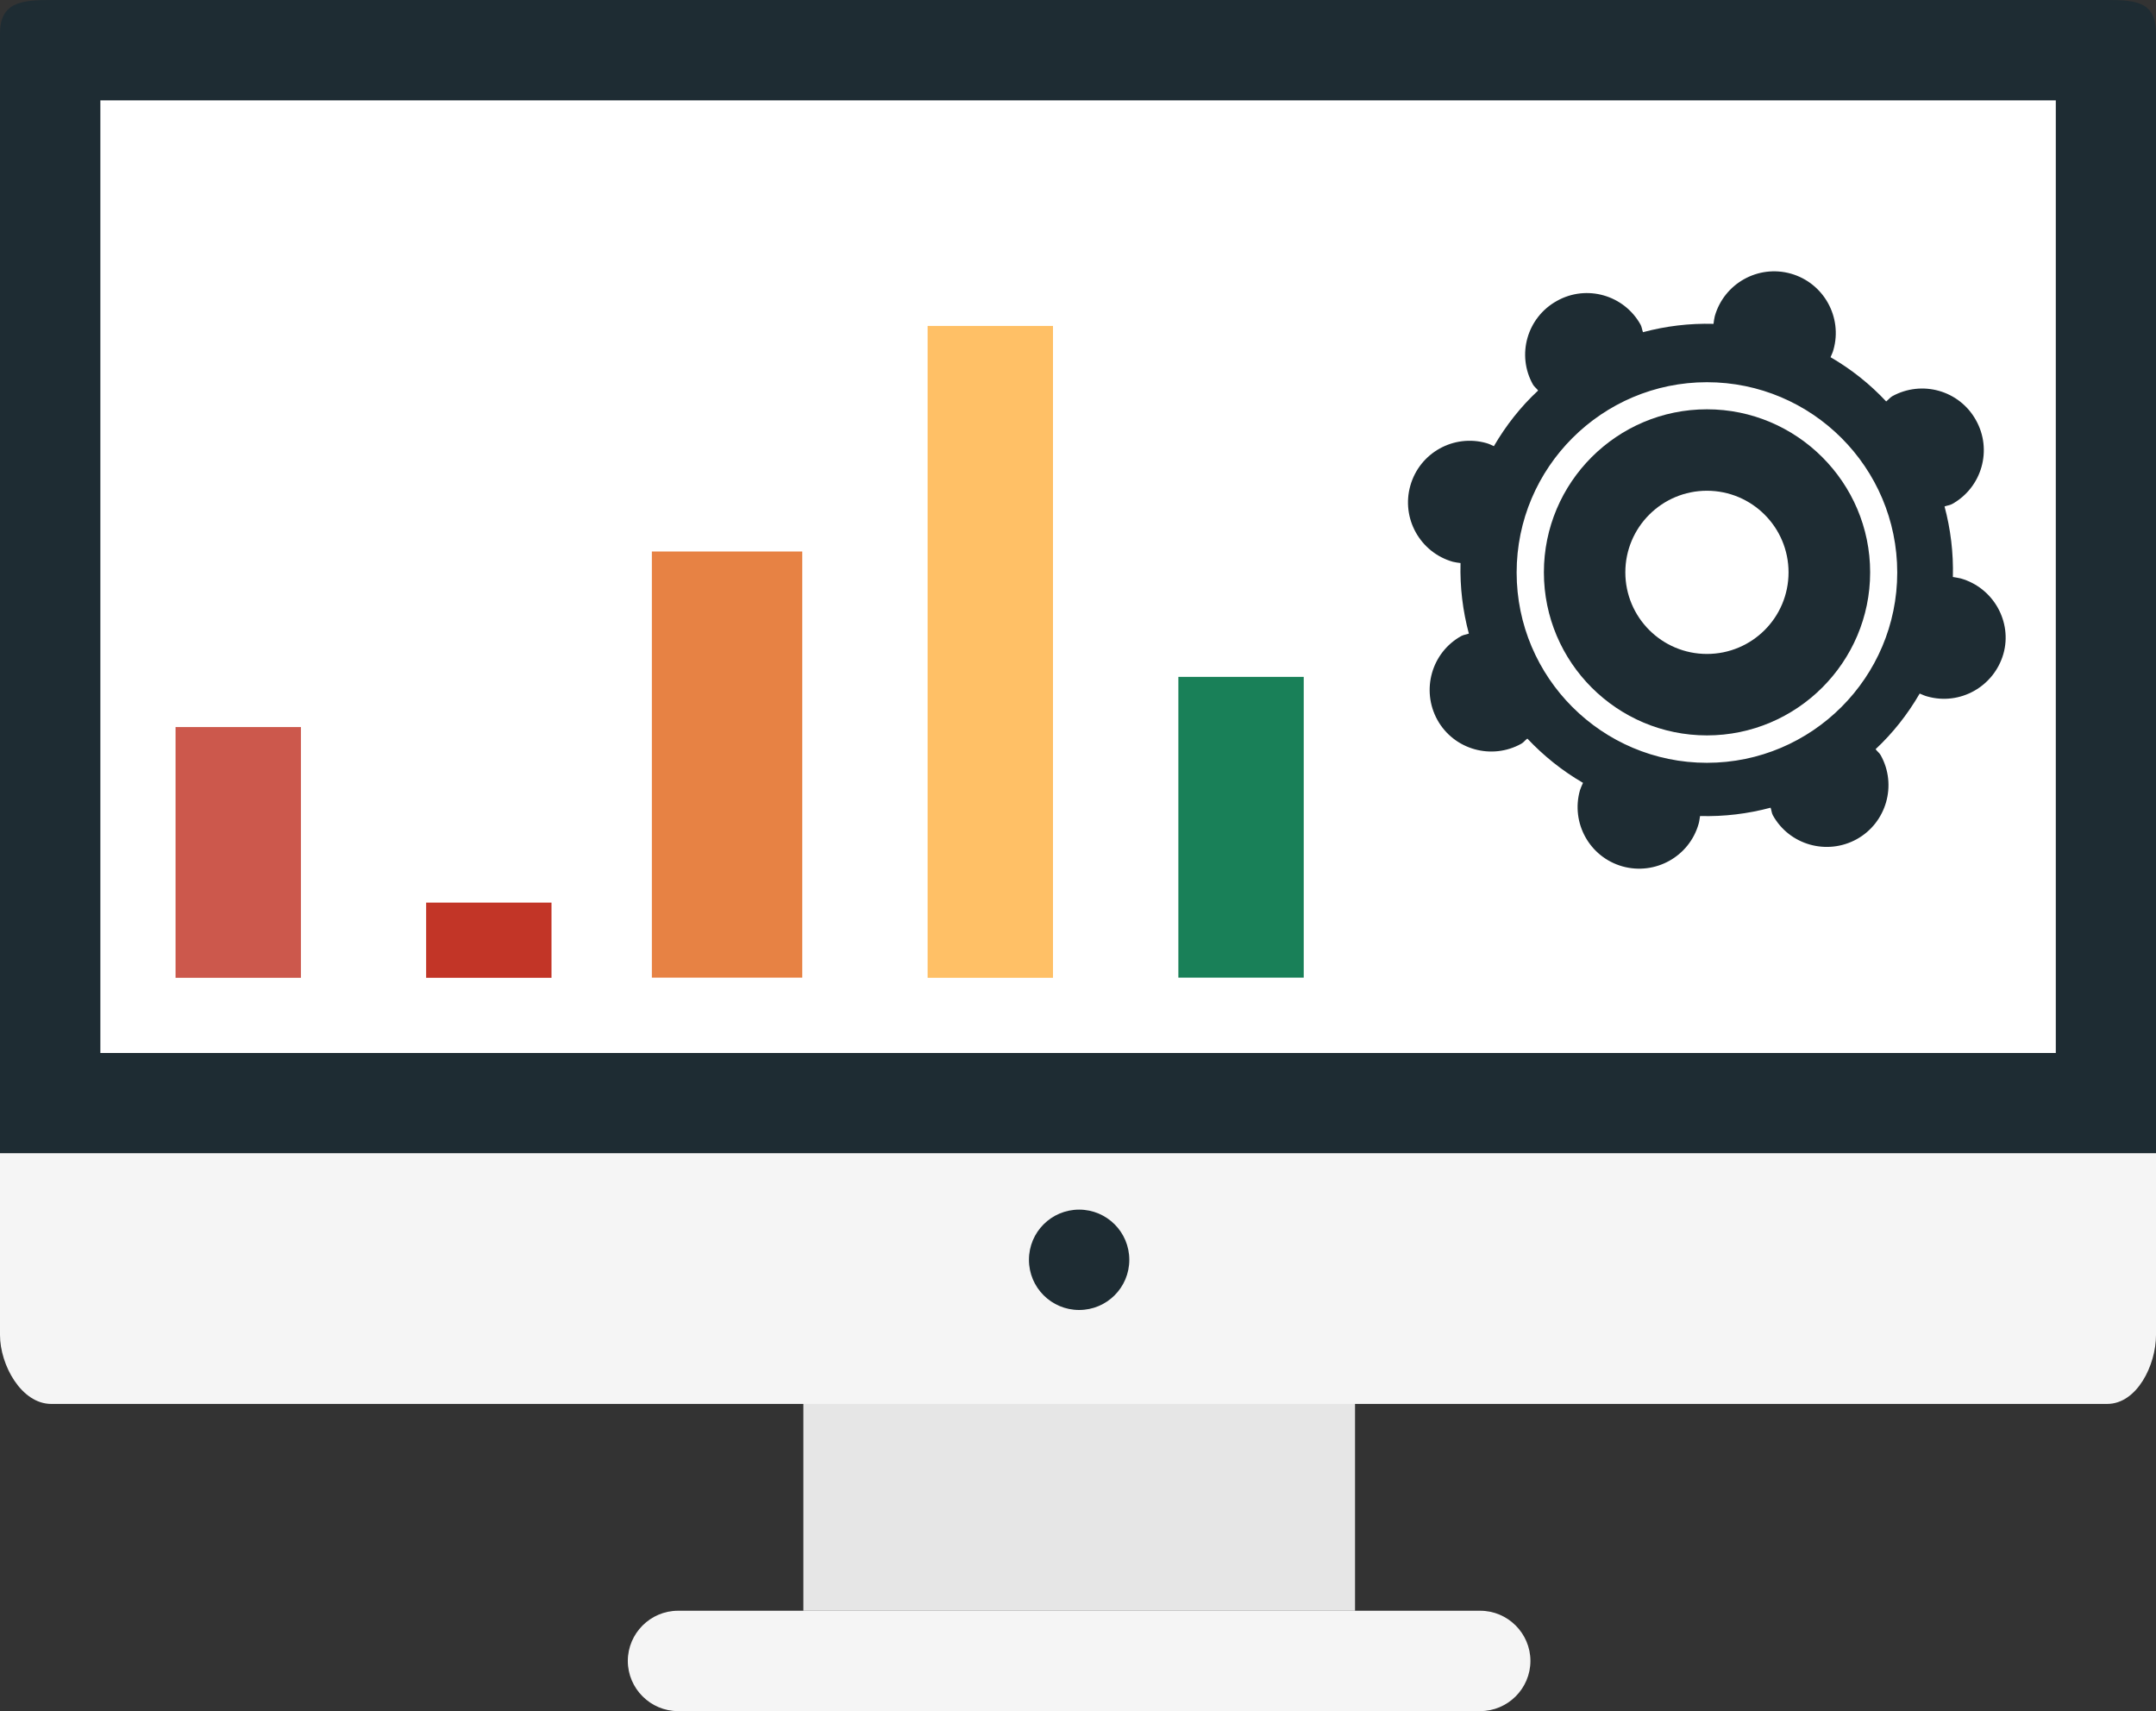 <?xml version="1.0" encoding="utf-8"?>
<!-- Generator: Adobe Illustrator 19.2.0, SVG Export Plug-In . SVG Version: 6.00 Build 0)  -->
<svg version="1.1" id="Layer_1" xmlns="http://www.w3.org/2000/svg" xmlns:xlink="http://www.w3.org/1999/xlink" x="0px" y="0px"
	 viewBox="0 0 1344.8 1067.3" style="enable-background:new 0 0 1344.8 1067.3;" xml:space="preserve">
<rect x="0" y="0" width="1344.8" height="1067.3" fill="#333333" stroke="none"/>
<style type="text/css">
	.st0{fill:#E6E6E6;}
	.st1{fill:#1E2C33;}
	.st2{fill:#F5F5F5;}
	.st3{fill:#FFFFFF;}
	.st4{fill:#CC584C;}
	.st5{fill:#C23527;}
	.st6{fill:#198058;}
	.st7{fill:#E78244;}
	.st8{fill:#FFC066;}
</style>
<g>
	<rect x="501.1" y="864" class="st0" width="344.1" height="140.7"/>
	<path class="st1" d="M0,719.3V21C0,1.4,13.3,0,32,0h1282.3c18.7,0,30.5,1.4,30.5,21v698.3H0z M0,719.3"/>
	<path class="st2" d="M0,719.3v113.4c0,18.7,13.3,43,32,43h1282.3c18.7,0,30.5-24.3,30.5-43V719.3H0z M0,719.3"/>
	<rect x="62.6" y="62.6" class="st3" width="1219.7" height="594.2"/>
	<path class="st2" d="M954.6,1036c0-17.2-14.1-31.3-31.3-31.3H422.9c-17.2,0-31.3,14.1-31.3,31.3c0,17.2,14.1,31.3,31.3,31.3h500.4
		C940.5,1067.3,954.6,1053.2,954.6,1036L954.6,1036z M954.6,1036"/>
	<path class="st1" d="M704.4,785.8c0,17.3-14,31.3-31.3,31.3c-17.3,0-31.3-14-31.3-31.3c0-17.3,14-31.3,31.3-31.3
		C690.4,754.5,704.4,768.5,704.4,785.8L704.4,785.8z M704.4,785.8"/>
	<path class="st1" d="M1064.7,255.3c-56.1,0-101.7,45.6-101.7,101.7c0,56.1,45.6,101.7,101.7,101.7c56.1,0,101.8-45.7,101.8-101.7
		C1166.5,301,1120.8,255.3,1064.7,255.3L1064.7,255.3z M1064.7,407.9c-28.1,0-50.9-22.8-50.9-50.9c0-28.1,22.8-50.9,50.9-50.9
		c28.1,0,50.9,22.8,50.9,50.9C1115.6,385.2,1092.8,407.9,1064.7,407.9L1064.7,407.9z M1064.7,407.9"/>
	<path class="st1" d="M1223,360.8c-1.6-0.4-3.3-0.6-4.9-0.9c0.4-15.1-1.4-29.8-5.2-44c1.6-0.6,3.2-0.7,4.7-1.5
		c18.6-10.3,25.3-33.8,14.9-52.3c-10.3-18.6-33.7-25.2-52.3-14.9c-1.4,0.9-2.4,2.2-3.7,3.2c-10-10.7-21.6-20-34.7-27.6
		c0.6-1.5,1.4-3,1.8-4.6c5.8-20.4-6.1-41.7-26.5-47.5c-20.4-5.8-41.7,6.1-47.5,26.5c-0.4,1.6-0.6,3.3-0.8,4.8
		c-15.1-0.4-29.8,1.4-44,5.2c-0.6-1.6-0.7-3.2-1.5-4.7c-10.3-18.5-33.7-25.2-52.2-14.8c-18.6,10.3-25.3,33.7-14.9,52.2
		c0.9,1.5,2.3,2.4,3.2,3.7c-10.8,10-20,21.7-27.6,34.7c-1.5-0.7-2.9-1.4-4.6-1.9c-20.4-5.8-41.7,6-47.5,26.5
		c-5.8,20.4,6.1,41.7,26.5,47.5c1.6,0.4,3.3,0.6,4.8,0.8c-0.4,15.1,1.4,29.8,5.2,44c-1.6,0.6-3.2,0.7-4.7,1.5
		c-18.6,10.3-25.2,33.8-14.9,52.4c10.3,18.5,33.8,25.1,52.3,14.8c1.5-0.8,2.4-2.3,3.8-3.2c10.1,10.7,21.6,20,34.7,27.6
		c-0.7,1.5-1.4,3.1-1.9,4.6c-5.8,20.4,6,41.7,26.5,47.5c20.4,5.7,41.7-6.1,47.5-26.5c0.5-1.6,0.6-3.3,0.9-4.9
		c15.1,0.4,29.8-1.4,44-5.2c0.6,1.6,0.6,3.2,1.4,4.7c10.3,18.6,33.8,25.2,52.4,14.9c18.5-10.3,25.2-33.8,14.9-52.3
		c-0.8-1.5-2.2-2.4-3.2-3.8c10.7-10,19.9-21.6,27.5-34.7c1.5,0.6,3.1,1.4,4.7,1.8c20.4,5.8,41.6-6.1,47.5-26.5
		C1255.3,387.9,1243.4,366.6,1223,360.8L1223,360.8z M1064.7,475.8c-65.5,0-118.7-53.2-118.7-118.7c0-65.5,53.3-118.7,118.7-118.7
		c65.5,0,118.7,53.2,118.7,118.7C1183.4,422.5,1130.2,475.8,1064.7,475.8L1064.7,475.8z M1064.7,475.8"/>
	<rect x="109.5" y="453.5" class="st4" width="78.2" height="156.4"/>
	<rect x="265.8" y="563" class="st5" width="78.2" height="46.9"/>
	<rect x="735" y="422.2" class="st6" width="78.2" height="187.6"/>
	<rect x="406.6" y="344" class="st7" width="93.8" height="265.8"/>
	<rect x="578.6" y="203.3" class="st8" width="78.2" height="406.6"/>
</g>
</svg>
